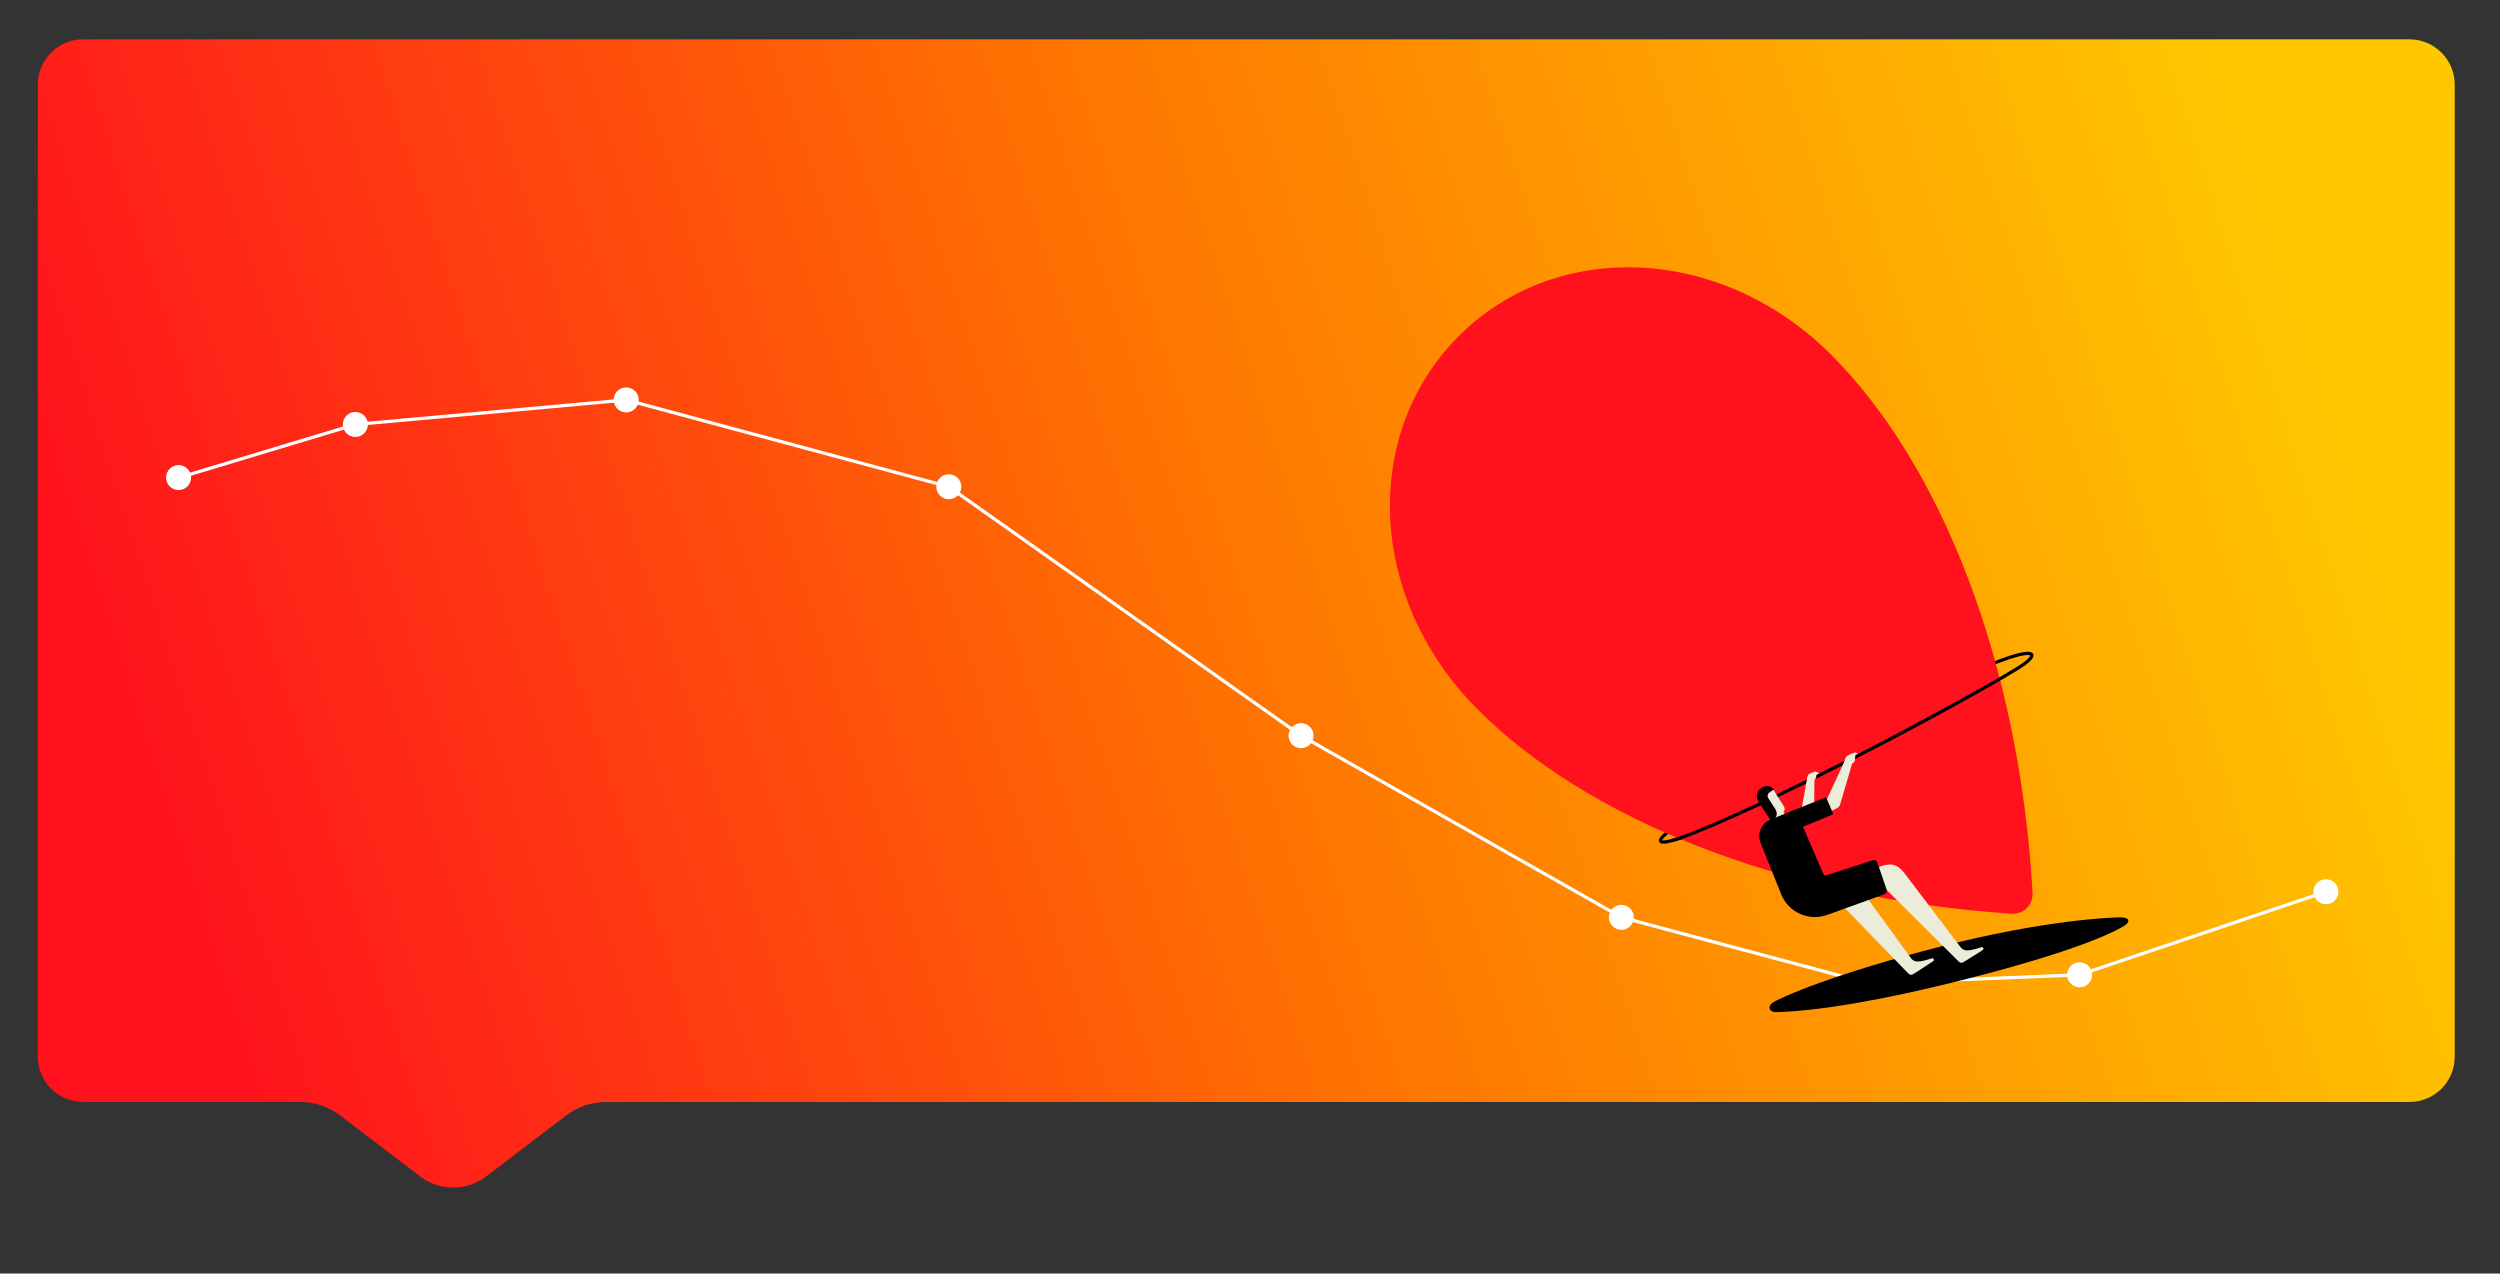 <?xml version="1.0" encoding="UTF-8" standalone="no"?> <svg xmlns:inkscape="http://www.inkscape.org/namespaces/inkscape" xmlns:sodipodi="http://sodipodi.sourceforge.net/DTD/sodipodi-0.dtd" xmlns="http://www.w3.org/2000/svg" xmlns:svg="http://www.w3.org/2000/svg" version="1.1" id="svg2" width="868.968" height="442.667" viewBox="0 0 868.968 442.667"><rect x="0" y="0" width="868.968" height="442.667" fill="#333333" stroke="none"/><defs id="defs6"><linearGradient x1="0" y1="0" x2="1" y2="0" gradientUnits="userSpaceOnUse" gradientTransform="matrix(549.482,171.096,171.096,-549.482,45.062,96.12)" spreadMethod="pad" id="linearGradient28"><stop style="stop-opacity:1;stop-color:#ff111d" offset="0" id="stop22"></stop><stop style="stop-opacity:1;stop-color:#ff7600" offset="0.507" id="stop24"></stop><stop style="stop-opacity:1;stop-color:#ffc700" offset="1" id="stop26"></stop></linearGradient><clipPath id="clipPath38"><path d="M 0,332 H 651.726 V 0 H 0 Z" id="path36"></path></clipPath></defs><g id="g8" transform="matrix(1.333,0,0,-1.333,0,442.667)"><g id="g10"><g id="g12"><g id="g18"><g id="g20"><path d="m 21.68,321.827 c -6.528,0 -11.821,-5.293 -11.821,-11.823 v 0 -253.453 c 0,-6.53 5.293,-11.823 11.821,-11.823 v 0 h 56.679 c 3.726,0 7.349,-1.223 10.312,-3.481 v 0 L 109.57,25.315 c 5.075,-3.869 12.11,-3.869 17.185,0 v 0 l 20.899,15.932 c 2.963,2.258 6.585,3.481 10.31,3.481 v 0 h 470.302 c 6.529,0 11.821,5.293 11.821,11.823 v 0 253.454 c 0,6.529 -5.292,11.822 -11.821,11.822 v 0 z" style="fill:url(#linearGradient28);stroke:none" id="path30"></path></g></g></g></g><g id="g32"><g id="g34" clip-path="url(#clipPath38)"><g id="g40" transform="translate(250.667,205.159)"><path d="m 0,0 c 0,-1.8 -1.459,-3.26 -3.26,-3.26 -1.8,0 -3.26,1.46 -3.26,3.26 0,1.801 1.46,3.26 3.26,3.26 C -1.459,3.26 0,1.801 0,0" style="fill:#ffffff;fill-opacity:1;fill-rule:nonzero;stroke:none" id="path42"></path></g><g id="g44" transform="translate(49.745,206.838)"><path d="M 0,0 C 0.392,1.757 -0.715,3.499 -2.472,3.89 -4.229,4.282 -5.97,3.175 -6.362,1.418 -6.753,-0.339 -5.647,-2.08 -3.89,-2.472 -2.133,-2.863 -0.392,-1.757 0,0" style="fill:#ffffff;fill-opacity:1;fill-rule:nonzero;stroke:none" id="path46"></path></g><g id="g48" transform="translate(95.846,220.693)"><path d="M 0,0 C 0.392,1.757 -0.715,3.499 -2.472,3.89 -4.229,4.282 -5.97,3.175 -6.362,1.418 -6.754,-0.339 -5.647,-2.081 -3.89,-2.472 -2.133,-2.864 -0.392,-1.757 0,0" style="fill:#ffffff;fill-opacity:1;fill-rule:nonzero;stroke:none" id="path50"></path></g><g id="g52" transform="translate(166.462,227.092)"><path d="M 0,0 C 0.392,1.757 -0.715,3.499 -2.472,3.891 -4.229,4.282 -5.971,3.175 -6.362,1.418 -6.754,-0.338 -5.647,-2.08 -3.89,-2.472 -2.133,-2.863 -0.392,-1.757 0,0" style="fill:#ffffff;fill-opacity:1;fill-rule:nonzero;stroke:none" id="path54"></path></g><g id="g56" transform="translate(342.444,139.542)"><path d="M 0,0 C 0.392,1.757 -0.715,3.499 -2.472,3.891 -4.229,4.282 -5.97,3.175 -6.362,1.418 -6.753,-0.339 -5.647,-2.08 -3.89,-2.472 -2.133,-2.863 -0.392,-1.757 0,0" style="fill:#ffffff;fill-opacity:1;fill-rule:nonzero;stroke:none" id="path58"></path></g><g id="g60" transform="translate(425.964,92.17)"><path d="M 0,0 C 0.392,1.757 -0.715,3.499 -2.472,3.891 -4.229,4.282 -5.97,3.176 -6.362,1.419 -6.753,-0.338 -5.647,-2.08 -3.89,-2.472 -2.133,-2.863 -0.392,-1.757 0,0" style="fill:#ffffff;fill-opacity:1;fill-rule:nonzero;stroke:none" id="path62"></path></g><g id="g64" transform="translate(490.806,74.887)"><path d="M 0,0 C 0.426,1.91 -0.777,3.804 -2.688,4.229 -4.597,4.655 -6.491,3.452 -6.917,1.542 -7.342,-0.368 -6.139,-2.262 -4.229,-2.688 -2.319,-3.113 -0.426,-1.91 0,0" style="fill:#ffffff;fill-opacity:1;fill-rule:nonzero;stroke:none" id="path66"></path></g><g id="g68" transform="translate(545.447,77.188)"><path d="M 0,0 C 0.392,1.757 -0.715,3.499 -2.472,3.891 -4.229,4.282 -5.97,3.176 -6.362,1.419 -6.753,-0.338 -5.647,-2.08 -3.89,-2.472 -2.133,-2.863 -0.392,-1.757 0,0" style="fill:#ffffff;fill-opacity:1;fill-rule:nonzero;stroke:none" id="path70"></path></g><g id="g72" transform="translate(609.68,98.849)"><path d="M 0,0 C 0.392,1.757 -0.715,3.499 -2.472,3.891 -4.229,4.282 -5.971,3.176 -6.362,1.419 -6.754,-0.338 -5.647,-2.08 -3.891,-2.472 -2.134,-2.863 -0.392,-1.757 0,0" style="fill:#ffffff;fill-opacity:1;fill-rule:nonzero;stroke:none" id="path74"></path></g><g id="g76" transform="translate(46.716,207.547)"><path d="m 0,0 45.948,13.855 70.617,6.4 84.125,-22.643 91.857,-64.908 83.519,-47.372 64.565,-17.22 54.919,2.24 64.232,21.661" style="fill:none;stroke:#ffffff;stroke-width:0.85;stroke-linecap:butt;stroke-linejoin:miter;stroke-miterlimit:10;stroke-dasharray:none;stroke-opacity:1" id="path78"></path></g><g id="g80" transform="translate(523.977,160.643)"><path d="m 0,0 c -10.652,-3.498 -49.644,-21.014 -85.399,-42.979 -6.627,-4.072 -9.388,-7.771 3.295,-2.685" style="fill:none;stroke:#000000;stroke-width:0.85;stroke-linecap:butt;stroke-linejoin:miter;stroke-miterlimit:10;stroke-dasharray:none;stroke-opacity:1" id="path82"></path></g><g id="g84" transform="translate(528.497,95.294)"><path d="m 0,0 c 1.122,1.11 1.578,2.591 1.507,4.067 -3.511,60.428 -23.96,111.387 -52.162,139.865 -28.618,28.898 -71.634,30.796 -97.253,5.425 -25.62,-25.371 -24.141,-68.403 4.477,-97.301 C -115.229,23.577 -64.472,2.633 -4.082,-1.467 -2.606,-1.553 -1.121,-1.11 0,0" style="fill:#ff111d;fill-opacity:1;fill-rule:nonzero;stroke:none" id="path86"></path></g><g id="g88" transform="translate(483.774,134.898)"><path d="M 0,0 0.758,0.448 C 0.562,0.926 -0.084,1.095 -0.561,0.842 Z" style="fill:#ececdb;fill-opacity:1;fill-rule:nonzero;stroke:none" id="path90"></path></g><g id="g92" transform="translate(463.151,68.153)"><path d="m 0,0 c -1.788,-0.045 -2.313,1.462 -1.014,2.412 1.873,1.37 16.51,7.75 44.199,14.777 27.689,7.029 44.709,7.537 46.741,7.537 2.032,0 2.625,-1.101 0.847,-2.202 C 88.995,21.424 79.638,16.047 45.662,7.664 17.766,0.781 4.128,0.106 0,0" style="fill:#000000;fill-opacity:1;fill-rule:nonzero;stroke:none" id="path94"></path></g><g id="g96" transform="translate(483.905,102.023)"><path d="m 0,0 c 0.639,-0.841 13.914,-19.176 14.428,-19.841 0.605,-0.781 1.46,-0.929 2.522,-0.752 0.878,0.147 1.927,0.424 2.577,0.67 0.407,0.154 0.615,0.14 0.75,-0.026 0.168,-0.205 0.119,-0.491 -0.172,-0.673 -0.403,-0.252 -3.854,-2.573 -5.227,-3.379 -0.36,-0.211 -0.818,-0.149 -1.109,0.151 L -5.775,-3.717 Z" style="fill:#ececdb;fill-opacity:1;fill-rule:nonzero;stroke:none" id="path98"></path></g><g id="g100" transform="translate(436.306,112.994)"><path d="m 0,0 c 1.367,0.392 3.197,1.035 5.566,1.985 24.675,9.896 68.195,33.087 83.836,42.589 6.042,3.671 5.417,5.423 -1.732,3.075" style="fill:none;stroke:#000000;stroke-width:0.85;stroke-linecap:butt;stroke-linejoin:miter;stroke-miterlimit:10;stroke-dasharray:none;stroke-opacity:1" id="path102"></path></g><g id="g104" transform="translate(465.076,120.292)"><path d="m 0,0 0.382,-0.596 c 0,0 -2.796,-2.058 -2.765,-1.997 0.031,0.062 -3.625,7.359 -3.625,7.359 l 2.396,1.368 0.968,-0.297 c 0,0 2.55,-4.015 2.735,-4.313 C 0.371,1.073 0.395,0.492 0.009,0.153 -0.045,0.106 -0.034,0.052 0,0" style="fill:#ececdb;fill-opacity:1;fill-rule:nonzero;stroke:none" id="path106"></path></g><g id="g108" transform="translate(458.848,126.308)"><path d="m 0,0 c -0.64,-0.598 -1.123,-1.853 -0.309,-3.257 0.814,-1.403 3.284,-4.996 3.284,-4.996 0,0 0.365,0.337 0.815,0.533 0.448,0.197 1.094,1.236 0.252,2.583 -0.498,0.797 -1.251,1.947 -1.784,2.754 -0.346,0.525 -0.195,1.23 0.334,1.569 L 3.584,-0.18 C 3.667,-0.127 3.68,-0.014 3.614,0.059 3.282,0.42 2.274,1.286 0.747,0.522 0.367,0.333 0.145,0.135 0,0" style="fill:#000000;fill-opacity:1;fill-rule:nonzero;stroke:none" id="path110"></path></g><g id="g112" transform="translate(489.459,105.817)"><path d="m 0,0 c 0,0 -0.05,0.046 0.941,0.37 1.648,0.538 3.941,1.175 6.086,-1.647 0.639,-0.841 14.252,-18.795 14.767,-19.46 0.604,-0.782 1.459,-0.929 2.521,-0.752 0.878,0.146 1.928,0.424 2.578,0.67 0.406,0.153 0.615,0.138 0.75,-0.028 0.168,-0.205 0.119,-0.49 -0.172,-0.672 -0.404,-0.252 -3.662,-2.331 -5.036,-3.136 -0.361,-0.212 -0.818,-0.15 -1.11,0.15 L 1.484,-4.79 Z" style="fill:#ececdb;fill-opacity:1;fill-rule:nonzero;stroke:none" id="path114"></path></g><g id="g116" transform="translate(464.438,98.921)"><path d="m 0,0 -5.368,13.41 c -0.955,2.385 0.203,5.092 2.587,6.049 L 3.77,22.089 11.045,5.191 C 11.157,4.932 11.449,4.8 11.717,4.888 l 12.21,3.981 c 0.476,0.155 0.99,-0.1 1.152,-0.574 L 27.521,1.159 C 27.682,0.686 27.435,0.17 26.965,0 L 12.039,-5.398 C 7.228,-7.139 1.902,-4.751 0,0" style="fill:#000000;fill-opacity:1;fill-rule:nonzero;stroke:none" id="path118"></path></g><g id="g120" transform="translate(483.804,135.209)"><path d="M 0,0 -0.13,-1.356 C -0.155,-1.618 -0.297,-1.855 -0.516,-2.001 L -0.747,-2.155 C -0.81,-2.197 -0.855,-2.259 -0.876,-2.331 l -3.082,-10.488 c -0.144,-0.49 -0.49,-0.894 -0.951,-1.113 l -1.998,-0.948 -0.645,3.06 4.373,9.471 c 0.022,0.049 0.043,0.098 0.062,0.148 l 0.555,1.439 c 0.112,0.289 0.331,0.525 0.612,0.656 l 1.359,0.637 z" style="fill:#ececdb;fill-opacity:1;fill-rule:nonzero;stroke:none" id="path122"></path></g><g id="g124" transform="translate(471.296,129.579)"><path d="m 0,0 -1.585,-8.801 3.34,1.291 0.082,6.443 c 0.001,0.112 0.041,0.217 0.11,0.306 0.158,0.204 0.457,0.62 0.397,1.223 l 0.72,0.363 -0.58,0.371 C 2.267,1.343 1.925,1.364 1.575,1.21 L 0.604,0.778 C 0.288,0.634 0.062,0.343 0,0" style="fill:#ececdb;fill-opacity:1;fill-rule:nonzero;stroke:none" id="path126"></path></g><g id="g128" transform="translate(477.755,119.657)"><path d="m 0,0 -8.737,-3.641 c -1.279,-0.533 -2.747,0.092 -3.249,1.384 -0.491,1.261 0.125,2.681 1.381,3.186 l 8.7,3.493 c 0.168,0.067 0.359,-0.011 0.431,-0.177 L 0.178,0.441 C 0.252,0.27 0.172,0.071 0,0" style="fill:#000000;fill-opacity:1;fill-rule:nonzero;stroke:none" id="path130"></path></g></g></g></g></svg> 